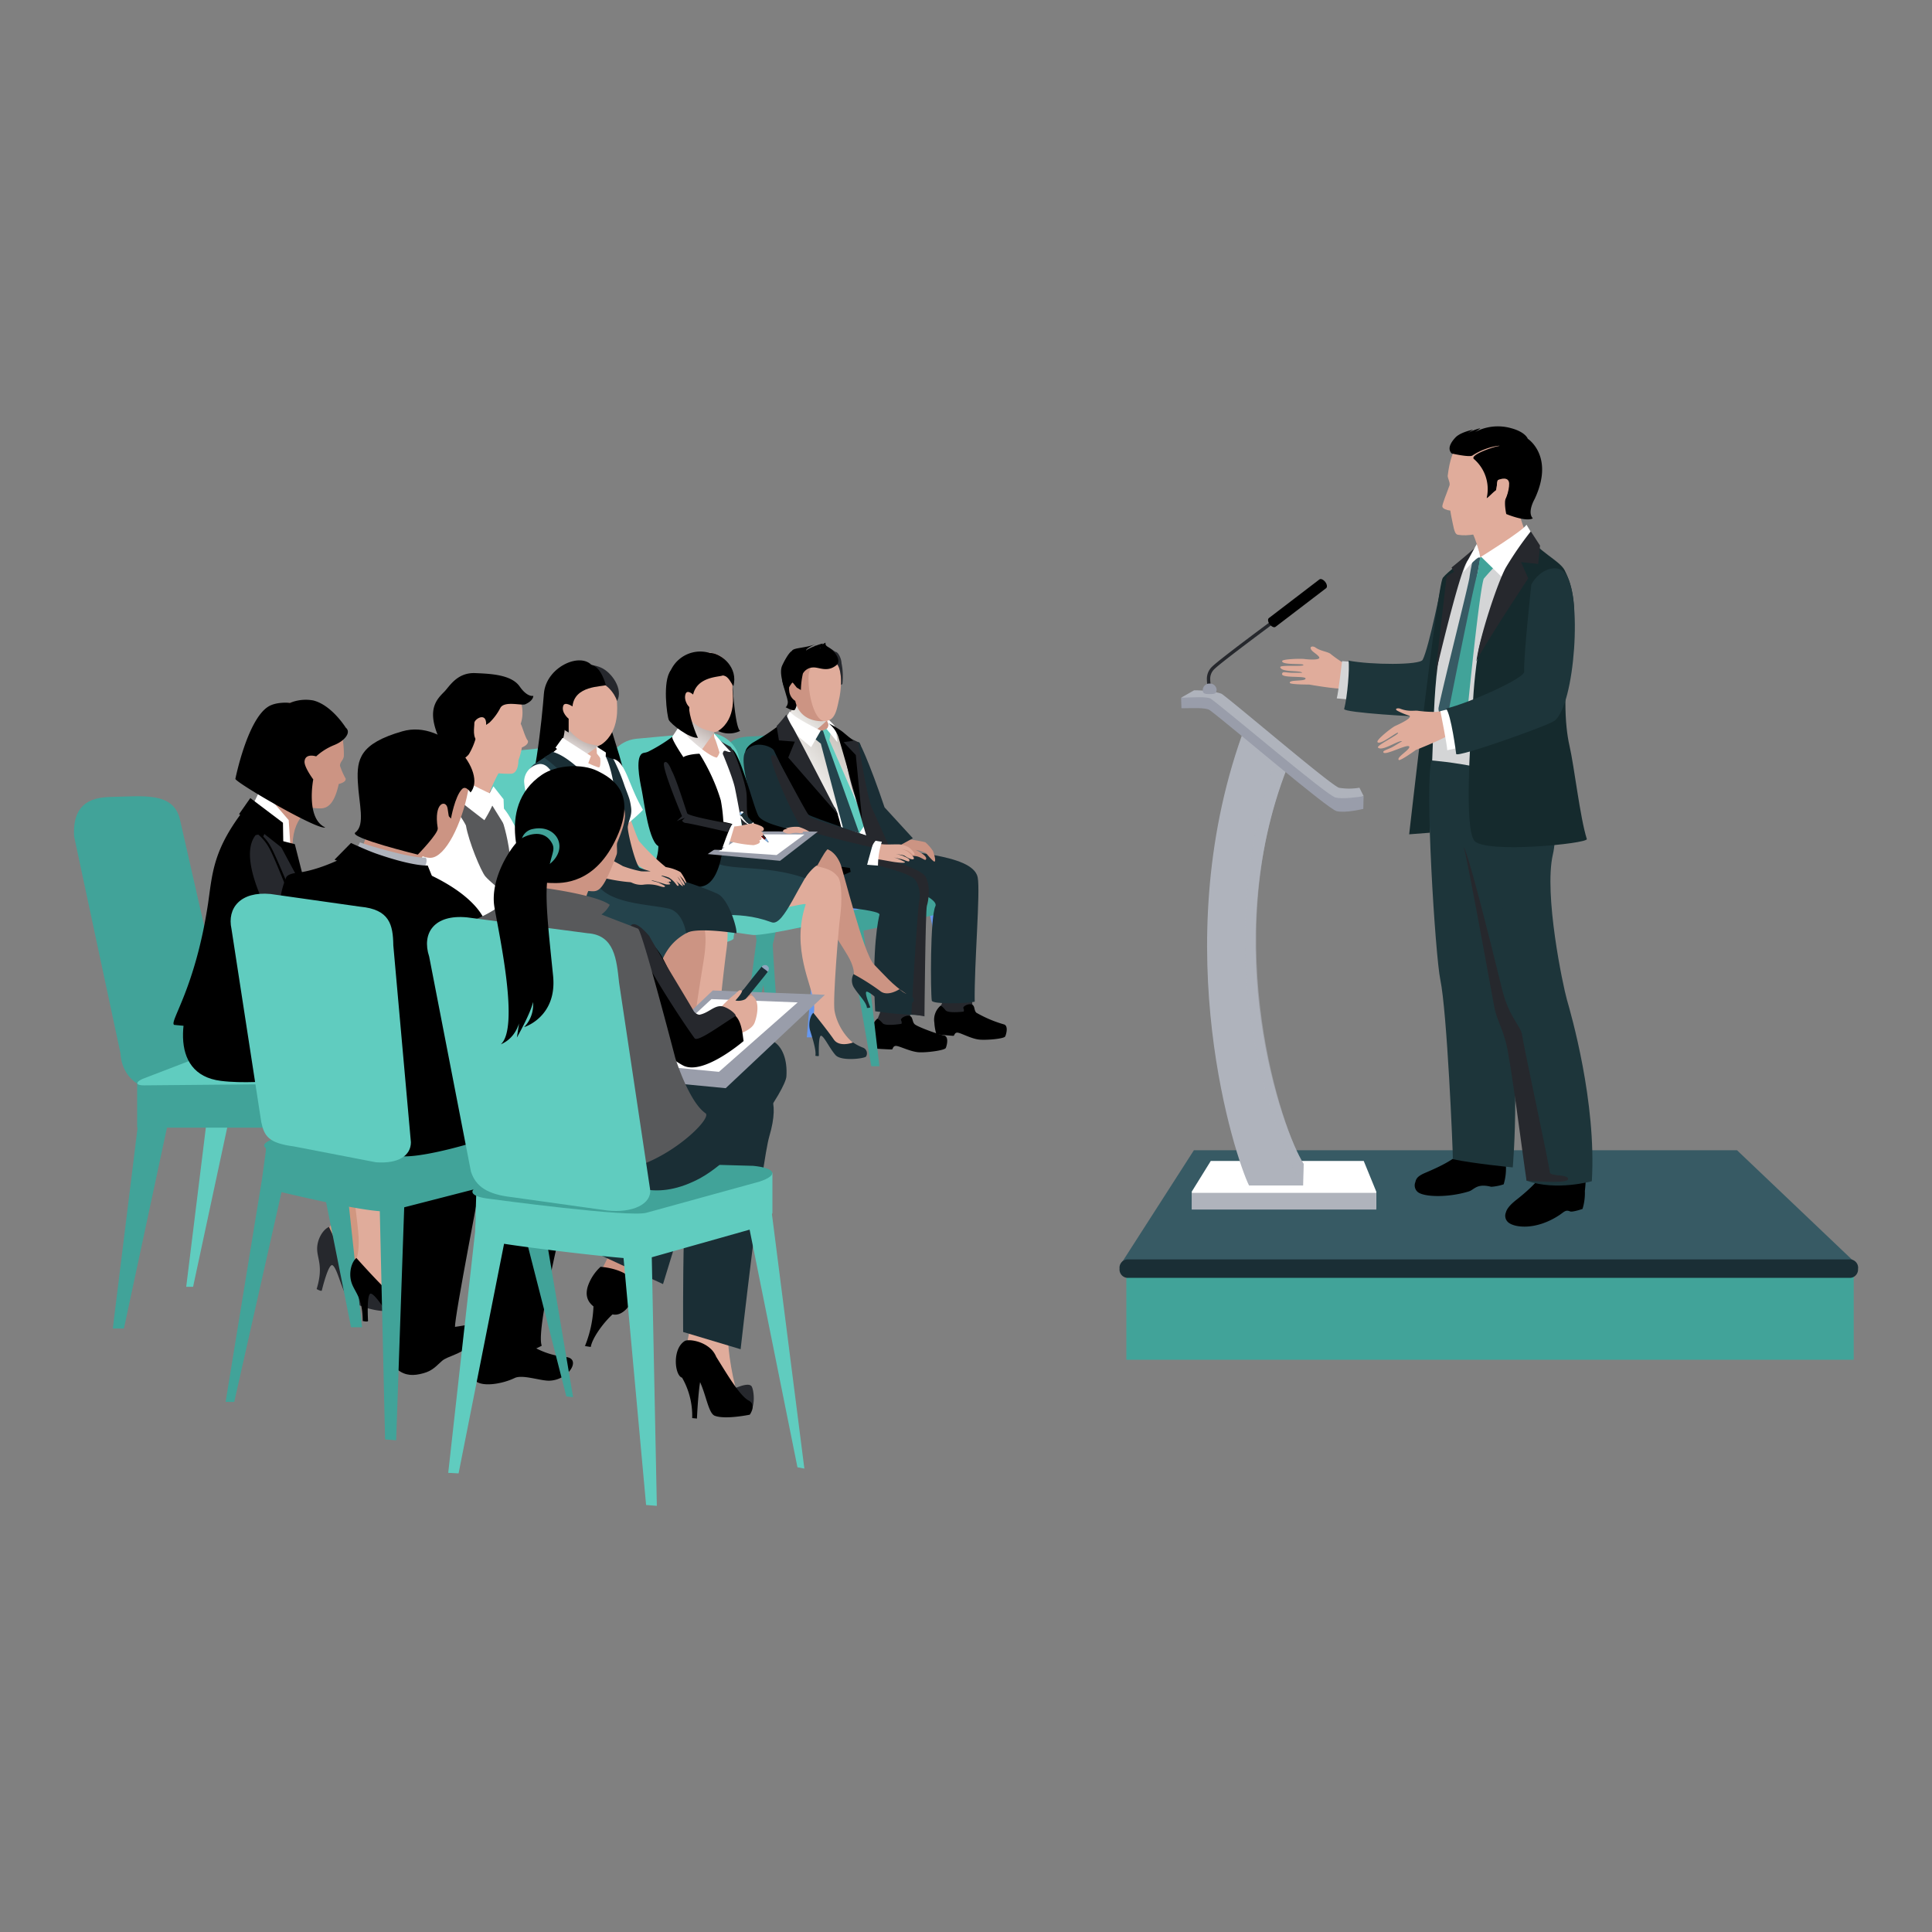 <svg xmlns="http://www.w3.org/2000/svg" xmlns:xlink="http://www.w3.org/1999/xlink" viewBox="0 0 500 500"><rect x="0" y="0" width="500" height="500" fill="#808080" stroke="none"/><defs><style>.cls-1{isolation:isolate;}.cls-2{fill:#26282d;}.cls-3{fill:#6597ef;}.cls-4{fill:#41a399;}.cls-5{fill:#1a2e35;}.cls-6{fill:#cc9483;}.cls-13,.cls-20,.cls-31,.cls-7,.cls-9{mix-blend-mode:multiply;}.cls-7{fill:url(#linear-gradient);}.cls-8{fill:#fff;}.cls-9{fill:url(#linear-gradient-2);}.cls-10{fill:#24434c;}.cls-11{fill:#60ccbf;}.cls-12{fill:#e0ac9b;}.cls-13{fill:url(#linear-gradient-3);}.cls-14{fill:#999daa;}.cls-15{fill:#7aa7d6;}.cls-16{fill:#700000;}.cls-17{fill:#96c3f2;}.cls-18{fill:#4a75dd;}.cls-19{fill:#001c49;}.cls-20{fill:url(#linear-gradient-4);}.cls-21{fill:#d19780;}.cls-22{fill:#a3cce2;}.cls-23{fill:#aac9e2;}.cls-24{fill:#58595b;}.cls-25{fill:#afb3bc;}.cls-26{fill:#8fa4bc;}.cls-27{fill:#375a64;}.cls-28{fill:#d4d5d6;}.cls-29{fill:#1d353a;}.cls-30{fill:#152a2d;}.cls-31{opacity:0.6;}</style><linearGradient id="linear-gradient" x1="215.73" y1="227.42" x2="232.48" y2="215.86" gradientTransform="translate(-64.13 28.75) rotate(-15.63)" gradientUnits="userSpaceOnUse"><stop offset="0" stop-color="#fff"/><stop offset="0.52" stop-color="#c6c0b9"/></linearGradient><linearGradient id="linear-gradient-2" x1="213.13" y1="242.12" x2="229.59" y2="234.6" gradientTransform="translate(-64.13 28.75) rotate(-15.63)" gradientUnits="userSpaceOnUse"><stop offset="0" stop-color="#fff"/><stop offset="1" stop-color="#c6c0b9"/></linearGradient><linearGradient id="linear-gradient-3" x1="162.72" y1="203.55" x2="171.97" y2="186.27" gradientTransform="translate(25.95 -17.24) rotate(4.13)" gradientUnits="userSpaceOnUse"><stop offset="0" stop-color="#fff"/><stop offset="0.13" stop-color="#fbfafa"/><stop offset="0.29" stop-color="#eeebea"/><stop offset="0.47" stop-color="#d9d2d0"/><stop offset="0.66" stop-color="#bcb0ac"/><stop offset="0.71" stop-color="#b3a6a1"/></linearGradient><linearGradient id="linear-gradient-4" x1="130.77" y1="198.63" x2="137.4" y2="186.23" gradientTransform="translate(10.77 3.26) rotate(-1.27)" xlink:href="#linear-gradient-3"/></defs><title>Join hands to co-partner events and branding activities</title><g class="cls-1"><g id="Layer_7" data-name="Layer 7"><path class="cls-2" d="M229.22,253.7a24.33,24.33,0,0,1-2.83,11.45s8.47,2.58,9.16,2.54-.42-8.89-.55-10.94S229.22,253.7,229.22,253.7Z"/><path d="M227.06,263.61a5,5,0,0,0-1.53,4.68,13.35,13.35,0,0,0,.67,3.07s4.06.27,4.64.23c.26,0,.19-1.05,1.23-.89s3.74,1.53,5.8,1.63,6.57-.49,6.89-1.1c.19-.37,1-3-.54-3.28s-6.75-2.21-7.48-2.86-.4-1.89-1.33-2.17-2.48.61-2.21,1.16a1.09,1.09,0,0,1,.11.88s-4.16.71-4.9-.16A5.34,5.34,0,0,0,227.06,263.61Z"/><polygon class="cls-3" points="247.31 266.46 248.62 266.46 243.75 235.25 242.09 231.17 211.3 230.16 211.3 238.05 211.38 238.05 208.81 268.46 210.12 268.46 215.91 238.05 240.59 236.49 247.31 266.46"/><path class="cls-4" d="M213.26,191.5c-3.56-3.78-12.63-1-18.57-.92-5,.11-7.13,1.65-6.71,5.24l3.78,29.87c.39,3.38,4.09,7.6,7.95,6.91s16.22-1.3,20.66-5.11Z"/><polygon class="cls-4" points="225.49 275.93 227.59 275.93 223.47 240.85 243.99 236.31 243.36 230.05 196.37 233.27 196.16 239.9 196.25 239.9 191.52 275.22 192.84 275.22 201.05 239.9 219.4 240.85 225.49 275.93"/><path class="cls-3" d="M197.31,233.63c-1.62,0-1.74-.58-.27-1.25l22.44-3.78c1.47-.68,4.6-.23,6.22-.22l15.77,1.33c1.62,0,2.58.13,1.3,1.14l-19.19,4c-2.45,1-2.83.56-4.44.55Z"/><path class="cls-2" d="M245.88,250.82a23.35,23.35,0,0,1-3.14,10.87s8,2.79,8.68,2.78-.07-8.53-.11-10.5S245.88,250.82,245.88,250.82Z"/><path d="M243.45,260.24a4.78,4.78,0,0,0-1.64,4.43,12.83,12.83,0,0,0,.53,3s3.89.41,4.43.4c.25,0,.23-1,1.21-.8s3.53,1.6,5.5,1.78,6.32-.22,6.65-.8c.2-.34,1-2.86-.39-3.16a32,32,0,0,1-7.06-3c-.67-.64-.31-1.82-1.19-2.13s-2.4.49-2.16,1a1,1,0,0,1,.07.84s-4,.52-4.69-.34A5.18,5.18,0,0,0,243.45,260.24Z"/><path class="cls-5" d="M216.92,217.2s4.32,6.32,5.55,7.44,21,6.89,19.61,9.87-1.26,22.13-.94,24.43c.13,1,8.66.83,11.11.31-.15-9.59,1.51-28.5.77-32.21-1.27-6.34-20.9-6.28-22.55-7.77l-4.56-4.89Z"/><path class="cls-5" d="M203.85,219.72c-3.52,3.51-1.33,12.74,4.44,13.92,2.76.57,19.67,1.66,19.32,3.07-.23.91-2,8.39-1.12,25,5.92.91,9.11.78,12.3,1.12,0,0,.33-17.44.56-27.4.07-3,1.13-5.35.84-6.29-1.68-5.45-14.42-6.72-16.12-7.4s-2.89-4.9-2.89-4.9S205.56,218,203.85,219.72Z"/><path class="cls-6" d="M215.26,182.47c0,1.85-1.61,4.45-.61,5.81s-1,3.36-1.92,3.55-9.41-4.92-9.41-4.92,3.21-6,3-7.46S215.26,182.47,215.26,182.47Z"/><path class="cls-7" d="M214.81,185.36c-.56,1.31-5.87,5.65-7.38,5.94-1.26.24-3.05-4.13-4-4.82a32.31,32.31,0,0,0,2.84-6.17S214.49,184.35,214.81,185.36Z"/><path class="cls-8" d="M203.9,188.8l11.31,31,10.78-2.6-8.13-26.34-3.08-3.2a2.9,2.9,0,0,1-2.77,1.63C210.7,189.33,203.9,188.8,203.9,188.8Z"/><path class="cls-9" d="M214.68,187.32c-.37.65-.52,1.82-2,2s-7.41-.56-8.05-1.43c-.32.48-1.26.55-1.26.55l15.08,24.45,2.53-7.29-3.38-15.26Z"/><polygon class="cls-10" points="213.06 189.06 210.67 189.07 210.52 190.91 212.43 192.45 218.22 214.46 222.37 215.61 222.9 214.31 213.06 189.06"/><polygon class="cls-11" points="224.07 213.12 214.65 191.56 214.98 189.56 214.15 188.56 212.98 189.03 213.65 191.14 222.37 215.61 224.07 213.12"/><path class="cls-8" d="M204.41,184.08c.62,1.46,8,5,8,5l-2.49,4.29-7.33-6.13Z"/><path class="cls-8" d="M213.92,188.67l2.81,3.42s-.34-3.6-.81-4.3a13.94,13.94,0,0,0-2.33-2.24,17,17,0,0,1,.72,1.67A1.39,1.39,0,0,1,213.92,188.67Z"/><path d="M220.15,225.64s-20.58,9.07-20.44,7c.22-3.39.53-11-.3-16.44-.43-2.76-1.76-12.2-2.38-13.29s-4.13-8.33-4.13-8.33,0-1.21,2.11-2.49a61.92,61.92,0,0,0,8.42-5.8s1.68,4.81,3,6.53,8.43,15.29,9.59,16.17C217.26,210.23,220.15,225.64,220.15,225.64Z"/><path class="cls-2" d="M225.51,220.87l-4.1-14.24a73.5,73.5,0,0,1-3.31-16.05l-2.24-2.41a26.19,26.19,0,0,0,6.5,4c.77.39,1.77,9.81,2.22,11,1.52,4,5,12.68,7.26,16.7Z"/><path class="cls-2" d="M203.5,184.92a37,37,0,0,1-2.52,3l.61,3.69,4.11.33L204,196.05l13,14.89s-10.64-20.69-11.81-22.66A20,20,0,0,1,203.5,184.92Z"/><path d="M214.48,187.23a21.63,21.63,0,0,1,3.59,2.16l2.77,2.31-2.51.37,3.15,3.33,1.61,16.55s-5.5-19.29-6.2-21.48A7.77,7.77,0,0,0,214.48,187.23Z"/><path d="M202.43,175.88c0,1.29,1.59,5.06,1.45,6,0,.3-.32,1.19-.58,1.11s1.92,1.15,2.35.74c.92-.89,1.09-6.59.86-6.91S202.43,175.88,202.43,175.88Z"/><path class="cls-6" d="M205.78,176.83c-.22-3.54-1.19-6.91,4.24-7.32,6.78-.53,6.5,3.39,6.93,7.7s-.95,9.54-4.41,9.44c-3.86-.11-6.07-2.26-6.73-5.26a3.39,3.39,0,0,1-1.55-2.54C204.06,177.44,204.49,176.2,205.78,176.83Z"/><path class="cls-12" d="M209.25,175.5c-.07,4.45,1.51,10.74,4,11.11,3,.1,3.31-3.09,4-6.12.47-2.39.73-6.29-.44-8.74-.77-1.57-1.55-2.34-2.8-2.46A6.26,6.26,0,0,0,209.25,175.5Z"/><path class="cls-2" d="M211.91,169.12l-.14-.31s-1.47-.75-1.2-.77.66-.49,1,.21l-.71-1.17,3.34.87a1.86,1.86,0,0,1,1.28.25l1,.68s-.08.53-.2-.2c.74.19,1.47,1.79,1.51,3,.09.37.16.89.22,1.34a19.1,19.1,0,0,1,0,4l-.35.24s.28-4.6-1.48-5.79-5.7.08-5.7.08Z"/><path d="M202.42,172.26c.51-1.12,1.71-3.37,2.52-3.79.38-.89,3.34-.67,6.2-1.79,0,0-2.53,1-2.54,1.71h0c.34-.56,4.54-2.11,4.35-1.77-1.11,1.91-.91.65-.59,1.46.09,0-.14.07-.06.06-.14-.81.74-1.62,1.36-1.81-.22,1.09,1.05,1,1.94,2.14,1.09,1,1.94,2.81.88,3.66-2.45,2-4.51.47-6.13.61a3.13,3.13,0,0,0-2.56,1.58,20.9,20.9,0,0,0-.52,4.26l-1.07-.64-1.11-1.39L203.4,179S201.4,174.52,202.42,172.26Z"/><path class="cls-2" d="M222.7,221.38c5.78.44,15.32,3.27,16.73,5.38,1.55,2.33.83,6.52.45,7.65s-.63,28.62-.63,28.62l-3.39-.59s1.62-28,2.06-29.45-.18-4.72-1.5-5.72c-3.11-2.33-16.61-5-17.5-5S222.7,221.38,222.7,221.38Z"/><path class="cls-6" d="M235.47,217.27a31.84,31.84,0,0,1,4,.7,11,11,0,0,1,2,2.3s.87,2.41.41,2.7c-.28.18-2-1.91-2.26-2.21a11.52,11.52,0,0,0-2.65-.8s3.46,1.63,2.59,2.54c-.24.25-1.23-.78-2.65-.94-1.62-.19-3.54.43-6.52-2.27-.74-.68,1.44-3.89,1.44-3.89Z"/><path class="cls-5" d="M222.14,192.22c-.23-1.57,2.92,5.2,6.78,16.72l7.33,8-5.67,3.11s-3.89-8.55-5-11.11S222.25,193,222.14,192.22Z"/><path class="cls-12" d="M227.55,218.31c.85.44,4.39.11,5.44.24a6.35,6.35,0,0,1,2.35.84c.3.25,1.8,1.6,1.2,1.85-.34.15-1-.83-1.69-1.11a15.15,15.15,0,0,0-2.35-.59,7,7,0,0,1,2.5.9c.4.41,2,1.6,1.38,1.91s-2.47-1-2.47-1l-2.12-.36a17.38,17.38,0,0,1,2,.54c.41.26,2,.75,1.47,1.36-.17.19-1.35-.41-2.09-.57s-1.87-.42-1.87-.42a12.77,12.77,0,0,1,2.87,1.18c.3.39-1.77.15-2.81,0s-4.5-.84-5.36-.84S227.55,218.31,227.55,218.31Z"/><path class="cls-8" d="M228.22,217.84a20.87,20.87,0,0,0-1,6.18l-2.81-.22c.37-4.74,1.8-7,1.33-6.66S228.22,217.84,228.22,217.84Z"/><path class="cls-5" d="M200.3,194.24c.07.2,7.5,15.75,8.89,16.59S226.29,217,226.29,217L224,225.2s-20.29-2.67-23.11-4.3-10.37-23-8-26.36S200,193.35,200.3,194.24Z"/><path class="cls-2" d="M201.63,197.21c1.19,1.93,7.11,13.33,8,14.22s18,5.44,17.18,5.92a6.37,6.37,0,0,0-1.26,1.93s-16.22-3.7-17.85-4.89-9.18-18.07-8-18.81S201.63,197.21,201.63,197.21Z"/><path class="cls-11" d="M163.51,228.26c.8,3.64,2.89,6.94,7.22,6.47L191,232.16c4.38-.48,7.45-2.29,6.83-6l-6.6-30.1c-.68-4.08-5-7-9.7-6.42L164.6,191.2c-4.62.55-7.63,4.3-6.75,8.32Z"/><path class="cls-4" d="M199.77,234.46c-.5,5.21,1.82,33.08,1.82,33.08l-2.11-.07-5.09-33.19Z"/><path class="cls-11" d="M175.32,233.87c-.53,3,1.13,4.53,3.36,5.31,1.2.42,13.41,2.51,16.22,2.79s23.79-4,24.11-6-18.16-5-21-5.24S175.32,233.87,175.32,233.87Z"/><path d="M189.58,176.7c0,1.54.77,12,2,12.44a6.49,6.49,0,0,1-7.9-1.68C181.89,185.09,189.58,176.7,189.58,176.7Z"/><path class="cls-12" d="M187.48,197.23c-.45-1.46-2.62-6.08-2.73-7.18.05-1.18.45-1.78,2-3.15,0,0-7.91-9.53-8.6-5.24-.42,2.62-.84,8-3.52,9.16a27,27,0,0,1-4.56,3.12C168.46,196.93,188.42,200.27,187.48,197.23Z"/><path class="cls-13" d="M185.75,188.29l-7.9,11-4.13-7.88a32,32,0,0,0,2-2.67c1.81-2.8,2.69-8.87,2.69-8.87S182.1,186.55,185.75,188.29Z"/><path class="cls-12" d="M201.38,215.31a8.5,8.5,0,0,1,5.4-1.3,13.09,13.09,0,0,1,3.21,1.54c.4.27-5.94,1.73-6.21,1.54Z"/><path d="M189.5,193.91c2.23,1.38,5.65,15.55,6.83,17.33s6.17,2.82,7.35,3.22-6.7,2.82-7.68,3-4.72-8.93-5.71-13.46A48.15,48.15,0,0,1,189.5,193.91Z"/><path class="cls-6" d="M201.23,222c7.88-2.89,13.62-4.87,16.28,1.58.69,1.67,6,23.33,8.66,26,2.45,2.45,4.83,5.38,8.32,7.59-1.52,2.16-4.25,2.34-7.59-.13-1.82-1.33-4.12-.63-5.05-1.69-2.09-2.38.17-2.17-1.58-6.33s-8.71-11.74-8.51-19.44c.12-4.72-11.44,1.86-11.57.28S201.23,222,201.23,222Z"/><path class="cls-5" d="M220.89,252.1a3.48,3.48,0,0,0,.3,3.76c.89,1.44,3.15,3.64,3.17,5,.9,0,.86-.22.86-.22s-1.73-4.12-.87-4,3,2.22,4.79,3.4,6.29-.22,6.81-.49c1-.49.55-1.82-1-2.25a4.46,4.46,0,0,1-2.13-1.33s-3.1,2.13-5.06.48A58.21,58.21,0,0,0,220.89,252.1Z"/><path class="cls-12" d="M205.16,222.95c9.29,1.64,10,2.09,11.6,3.84,1.15,1.25,1.2,6.71.62,10.77-.27,1.89-1.9,21-1.41,24,.6,3.61,3.33,8.35,7.65,10-2.23,1.67-7.52.11-10.07-3.46-1.37-1.93-2.14-2-3-3.16-1.46-2.06.53-.41.12-5.16s-6-14.13-2.16-25.72c.32-1-20.42,6-25.93-.72C181.53,232,205.16,222.95,205.16,222.95Z"/><path class="cls-5" d="M210.5,262.12c-.83.67-1.35,2.89-.85,4.55s1.68,5.22,1.36,6.56c.89.2.91,0,.91,0s-.19-5.5.64-5.17,2.18,3.32,3.68,5,7.56.88,7.89.37a1.57,1.57,0,0,0-.85-2.32,12.56,12.56,0,0,1-2.5-1.32s-3.53,1.38-5-.78S210.5,262.12,210.5,262.12Z"/><path class="cls-8" d="M178.52,191.92c.94.63,5.82,4.13,7,4.14a3.46,3.46,0,0,0,.17-4.18c-.56-.8,1.5,1.13,2,1.13s5.88,21.94,3.82,23.93-4.86,2.05-6.49.64-10.71-25.41-10.71-25.41Z"/><path class="cls-10" d="M173.55,221c1.31,5.12.55,12.81,3.94,14.37,6.41,3,12.32-.33,22.22,3.32,3.22,1.19,7.18-10.87,11.74-15.82.7-.76-22.75.36-24.71-5.81C184.91,211.23,172.27,216,173.55,221Z"/><path class="cls-5" d="M193.24,214.85l2.42,5.19s10.6-2.21,19-.63c-.86.46-1.71,2-3.09,4.5-1,.33-3.13,3-3.2,3.36-10.5-3.68-19.77-1.72-24-4.35-1.18-.74-2-6.76-2-6.76Z"/><path d="M175.92,189.15c.77-.65,7.61,7.77,10.63,18a42.68,42.68,0,0,1,.59,11c-.1,2.23-1.05,10-5.12,11.16-3.28,1-10.77.26-13.78-1.31-1.41-.73,3-5.19,2-10.83s-.92-9.25-2-12.06a22.35,22.35,0,0,1-1.4-10.14A40.78,40.78,0,0,0,175.92,189.15Z"/><path class="cls-2" d="M185.27,190.92a24.17,24.17,0,0,0,3.64,2.26c1.18.66,4,9.52,4.27,12s-.26,5.58.92,7.35,5.44,4.07,6,4.86-1.38,2-3,2.16-4.2-1-4.4-2.17-1.71-9.65-2.49-13.39S185.27,190.92,185.27,190.92Z"/><path class="cls-8" d="M184.81,189.84c.3.29,3.77,4.33,4.36,4.73-1,.29-1.72-.93-2.07.25a.45.45,0,0,1-.79.25s-.93-3.06-1.18-3.64A2.76,2.76,0,0,1,184.81,189.84Z"/><path class="cls-8" d="M183.86,195.49c-1.84-.86-6-.26-7,.46,0,0-3.24-4.8-2.86-5.32.15-.2,2.27-3.41,2.27-3.41a9.3,9.3,0,0,0,2.16,3.87A46.14,46.14,0,0,0,183.86,195.49Z"/><polygon class="cls-14" points="183.14 221.03 201.88 222.78 211.66 215.21 191.86 215.15 183.14 221.03"/><polygon class="cls-8" points="186.01 220.29 200.98 221.29 208.2 215.96 193.05 215.91 186.01 220.29"/><path class="cls-8" d="M191.75,211a1,1,0,0,0-.14.42.67.67,0,0,0,.23.45,7.91,7.91,0,0,0,2,1.66c.08,0,.11,0,.1-.1s-.29-.49-.35-.49a.52.52,0,0,1-.26,0,11.5,11.5,0,0,1-1.09-1.24c0-.07,0-.12.1-.16A3.81,3.81,0,0,1,191.75,211Z"/><path d="M198.84,217.76s.07.2,0,.23-.23-.07-.23-.07Z"/><path class="cls-15" d="M198.84,217.76a5.12,5.12,0,0,0-.57-.9l-.46.43a6.59,6.59,0,0,0,.85.65Z"/><path class="cls-16" d="M198.28,216.88c-.17-.28-3.25-3.81-3.25-3.81l-.78.72s3.3,3.32,3.57,3.52C198.11,217.06,198.24,216.93,198.28,216.88Z"/><path class="cls-17" d="M192.11,210.67h0l.36-.38s-.43-.53-.85-.15h0c-.41.39,0,.83.07.86l.41-.33h0Z"/><path class="cls-5" d="M194.55,213.32l.12-.09,0,0,.28-.27s-2.38-2.63-2.52-2.73l-.39.36c-.09.07-.21.19-.39.37.09.15,2.48,2.67,2.51,2.7l.3-.22,0,0Z"/><path class="cls-5" d="M195,213.07l-.37.35,3.39,3.68.22-.21C198.11,216.6,195,213.07,195,213.07Z"/><path class="cls-8" d="M191.64,210.13l.39.42.37-.35A.54.54,0,0,0,191.64,210.13Z"/><path class="cls-8" d="M195.1,213l-.18-.19a0,0,0,0,0,0,0l-.4.37.21.23.41-.37A0,0,0,0,0,195.1,213Z"/><path class="cls-12" d="M185.31,214.2c.94.21,3.56-.29,4.53-.31,1.65,0,4.67-.94,5.24-.77a11.31,11.31,0,0,1,2,.71c.75.42.72.86.37,1.2a.66.66,0,0,1-.51.09s.59.39.59.72c0,.64-.35.54-.83.6.56.27.61,1-.23,1,.52.58-.07,1-1.45,1.29a31.9,31.9,0,0,1-5.75-.88,26.52,26.52,0,0,0-4.11-.14Z"/><polygon class="cls-8" points="188.31 212.85 190.15 213.52 188.32 219.62 185.93 218.88 188.31 212.85"/><path d="M166.51,194.87c-2.23.59-1,6.89-.42,9.65s1.86,14,4.61,14.57,16.07.87,16.07.87,2.13-6.23,2.72-6.63-12.4-2.1-13.19-3.68-3.22-10.31-4.69-12.21C170.6,196.14,169.47,194.08,166.51,194.87Z"/><path class="cls-12" d="M202.6,215.19a2.55,2.55,0,0,0,2.4.45,5.11,5.11,0,0,1,2.06,0c.48,0,1.16-.24.52-.52a10.41,10.41,0,0,0-2-.6,4.21,4.21,0,0,0-2.82.27Z"/><path class="cls-12" d="M174.89,176.74c.13-5.83,3.68-8,8.31-7.86s6.5,3.9,6.38,9.72c0,.86,1.16,7.27-3.6,10.49-.94.63-1.55.25-2.55,0C178.9,188.22,174.77,182.56,174.89,176.74Z"/><path d="M186.48,174.81c1.8-.17,2.26,1.16,3.32,2.78,1.3-4.89-3.06-8.3-5.61-8.58s-4.9.57-4.75,1.42S186.48,174.81,186.48,174.81Z"/><path d="M187,174.83c-1.06.4-6.54.3-7.62,4.92,0,0-1.5-1.35-1.93-.21-.66,1.74.95,3.56.95,3.56l-.8,3.05s-3.92-2-4.7-7.93a8.41,8.41,0,0,1,10.52-9.31C185.77,169.67,187,174.83,187,174.83Z"/><path d="M178.37,183c-.26,1.67,1.89,7.49,2.27,7.93-2.19.27-7.07-3.58-7.55-4.61s-1.67-10,.48-12.79c1.51-2,1.26,3.23,1.67,5S178.37,183,178.37,183Z"/><path class="cls-2" d="M173.85,199.48c1.15,2,3.67,10.17,4,11s11,2.66,11.66,2.84a5.57,5.57,0,0,0-1.18,2S178.26,213,177.52,213a1.22,1.22,0,0,1-1-.63l.73-.73-2.1.84,1.36-1.26s-5.45-12.9-4.61-13.84S173.85,199.48,173.85,199.48Z"/><path class="cls-11" d="M133.07,232.62c.77,3.62,4.83,6.13,9.08,5.66l16.92-1.87c4.29-.47,7.3-3.8,6.7-7.46L159.31,199c-.66-4.06-4.93-6.92-9.5-6.37l-19.6,2c-4.52.56-4.48,3.84-3.61,7.84Z"/><path class="cls-18" d="M136.76,241.34c.47,5.52-2.22,40.88-2.22,40.88l2.07-.08,5.42-41Z"/><path class="cls-18" d="M152.77,245.6c.54,6.32-1.58,41.83-1.58,41.83l2.37-.1,5.25-42Z"/><path class="cls-11" d="M135.58,236.3c.16,3.91.36,5.78.79,6.93s16.12,5.17,18.87,5.45,34.92-3.91,34.63-5.88c-.14-1,1.06-2.3-.66-3.41-5.15-3.34-17.44-7.9-19.5-8.11C167,231,135.58,236.3,135.58,236.3Z"/><path d="M153.29,172.33c-3-3.74-12,.28-12.53,7.2-.45,5.84-2.45,26.79-6.06,31.51,5.24,7.14,18.83,2.2,18.83,2.2s5.55-4.78,9.91-1.92c1.11.73-2-12.49-3.89-18.19C158.87,191.08,153.29,172.33,153.29,172.33Z"/><path class="cls-12" d="M180,234.32c7.36-1.58,9.09,3.87,8,11.53-.29,2-2.78,22.57-2.27,25.66a14.27,14.27,0,0,0,8.65,10.12c-2.37,1.77-8,.11-10.66-3.66-1.46-2-2.92.14-3.54-1.3-1.4-3.26.52-2.76.09-7.79s-3-14.31.28-26.81C181.9,237,180,234.32,180,234.32Z"/><path class="cls-19" d="M180.28,271.91a4.84,4.84,0,0,0-1,4.64c.62,1.73,2,5.89,1.72,7.32.95.17,1,0,1,0s-.51-6.33.39-6,2.5,3.93,4.18,5.61,8,.55,8.37,0a1.67,1.67,0,0,0-1-2.42,13.5,13.5,0,0,1-2.71-1.27s-3.67,1.63-5.37-.57S180.28,271.91,180.28,271.91Z"/><path class="cls-6" d="M173.22,236.35c9.19-2.77,10.1,3.83,9,11.48-.29,2-3.8,22.63-3.28,25.71a14.28,14.28,0,0,0,8.65,10.12c-2.37,1.77-8,.11-10.66-3.66-1.46-2-2.92.15-3.54-1.3-1.4-3.26.52-2.76.09-7.79s-4.39-14.82-1.07-27.32C173.78,238.5,173.22,236.35,173.22,236.35Z"/><path class="cls-19" d="M173.5,273.94a4.84,4.84,0,0,0-1,4.64c.62,1.73,2,5.89,1.72,7.31.95.17,1,0,1,0s-.51-6.33.39-6,2.5,3.93,4.18,5.61,8,.55,8.37,0a1.67,1.67,0,0,0-1-2.42,13.49,13.49,0,0,1-2.71-1.26s-3.67,1.63-5.37-.58S173.5,273.94,173.5,273.94Z"/><path d="M156.42,182.32h0Z"/><path class="cls-12" d="M156.84,196.55c-.58,0-.68,0-2.2-1.55-.24-2-1.25-5,.89-6.53,0,0-10.27-11.61-9.33-7.63,2.27,9.65-1.53,12.81-1.7,12.74a34,34,0,0,0-3.92,4c-1.25,2.95-1,8.58,1,13.27s18.33,1.49,18.67.29C160.79,209.16,156.83,196.93,156.84,196.55Z"/><path class="cls-20" d="M156.1,192.2l-9.27,6.57-3.55-3.35a17.3,17.3,0,0,0,1.89-2.75c1.46-2.79,1-7.67,1-7.67S152.52,190.9,156.1,192.2Z"/><path class="cls-12" d="M144.11,180.49c-.09-5.91,3.42-8.2,8.11-8.29s7.34,3.58,7.45,9.48c0,.87.85,7.43-3.85,10.87-.92.68-1.56.31-2.58.14C148.62,192,144.22,186.38,144.11,180.49Z"/><path class="cls-2" d="M153.69,176.58c3-.5,5.45,3,6,4.85,1.71-3.07-1.41-7.44-4.12-8.64s-5.11-.76-5.25.1S153.69,176.58,153.69,176.58Z"/><path d="M156.79,177.31c-1.06.45-8.11.08-8.63,5.51,0,0-2-1.35-2.39-.17-.6,1.79,1.4,3.36,1.4,3.36l0,3.55s-5.87-2.85-5.17-8.88,5.7-9.85,11.16-8.58C155.64,172.67,156.79,177.31,156.79,177.31Z"/><path class="cls-8" d="M144.49,193.59c1,.77,10,5.22,10.59,5,.28-.12.43-1.62.16-3.23-.16-1,1.25.53,1.75.53s4.55,8.53,2.65,10.63-5.21,2.34-6.71.84-11.18-11.47-11.18-11.47Z"/><polygon class="cls-8" points="145.61 190.94 152.93 195.66 151.18 200.42 143.76 193.48 145.61 190.94"/><polygon class="cls-8" points="154.36 193.18 156.8 194.75 156.67 197.85 154.47 195.03 154.36 193.18"/><path class="cls-12" d="M160.65,204.72c.84,2.52,4.16,12.09,4.72,12.93a55.26,55.26,0,0,0,7.58,7.27c1.57,1.32-4.4,1.19-4.4,1.19s-5.94-3.36-7.06-5.73-1.54-13.46-.84-13.74S160.65,204.72,160.65,204.72Z"/><path class="cls-8" d="M158.56,196.4c3.39.5,3.94,6.59,7.84,13.18-1.94,2.1-6.49,5.74-6.64,5.3s-2.34-12.19-2.2-14A26.62,26.62,0,0,1,158.56,196.4Z"/><path class="cls-10" d="M138.19,197.8c-3.92,3.28,1.4,5.94,2.24,9.15.84,6,4.77,15.43,3.37,20.29-1.11,3.84-.26,11.1,3.07,12.64,6.28,2.9,15,.35,23.69,9.44,1,1,1-7.34,12.48-9.75,1.83-.39-22.66-9.64-24.18-15.79a58.26,58.26,0,0,0-17-28.35Z"/><path class="cls-5" d="M158.74,196.43a49.6,49.6,0,0,1,2.94,7.06c1.12,3,1.34,3.31,1.64,5.42s-.56,3.15-.84,5c-.19,1.21,2.07,10.21,3.11,10.69,1.78.82,12.71,3.35,20.09,6.71,2.94,1.34,5.21,9.26,4.89,10.21,0,0-10.47-1.66-13,0,0,0-.71-5.56-4.63-6.4-6.41-1.37-19.28-1.26-19.39-9.86-.08-6.52-.27-9.25-.84-12.09a27,27,0,0,0-3-7.48,31.5,31.5,0,0,0-8.95-9.65,14.27,14.27,0,0,0,2.24-1.47c2.19.6,4.65,2.33,7.33,4.79a36.17,36.17,0,0,0,8.63,6.39c.47.25-.52-6.64-2.24-10.06A7.67,7.67,0,0,0,158.74,196.43Z"/><path class="cls-12" d="M172.4,224.42a11,11,0,0,1,3.67,1.26c.39.32,1.73,2.7,1.51,2.82s-.78-.92-1-1.15-.76-.84-.76-.84,1.54,2.18,1.36,2.52-.9-.73-1.08-1.1a8.12,8.12,0,0,0-.79-1.1s1.81,2.74,1.36,2.52a8,8,0,0,1-2.21-2.1s1.59,1.89,1.08,2-.52-.89-2.4-2.12a8,8,0,0,0-1.85-.52c-.77-.07,1.65,1.14,1.89,1.51s-.38.25-1,0a14.39,14.39,0,0,1-3.52-1.39c-.58-.55-.33-1-.35-1.51S172.4,224.42,172.4,224.42Z"/><path class="cls-12" d="M173.16,227.54c-.4-.21-2.93-1.24-3.2-1.34a8.07,8.07,0,0,1,1.23.21l1.2.37c.64.2,1.21,0,.41-.37a13,13,0,0,0-1.46-.75,11.38,11.38,0,0,0-2.08-.24,23.91,23.91,0,0,1-3.31.08,30.44,30.44,0,0,1-4.76-1.35c-2.75-1.62-9.59-4.9-10-5.31-.56-.56-4.47-8.95-5.59-11.6,0,0-5.73.7-6,2.38s6.1,12.86,7.83,14.12c4.1,3,12.73,4.39,15.63,4.56l.34.08a5.6,5.6,0,0,0,3,.59,9.6,9.6,0,0,1,4,.26c1.31.43,1.57.4,1.69.2s-.69-.51-1.41-.89-2.3-.6-2-.68,3.17.9,3.61,1,1.51.08,1.06-.24-3.19-1.46-3.58-1.63,3.43,1.16,3.71,1.19S173.75,227.84,173.16,227.54Z"/><path class="cls-8" d="M139.72,197.72a4.62,4.62,0,0,0-4.08,4.51c.4,6.09,4.59,14.08,4.59,14.08l8.49-3.9a56.8,56.8,0,0,1-3.34-7C143,199.09,141.52,197.72,139.72,197.72Z"/><path class="cls-21" d="M105.45,267.48c-.87,5,5,16.42,3,18s-14.6,29.78-15,31.89c-1.28,7,2.11,14,6,18.42-3.65.91-7.19-.74-11.37-7.37-1.71-2.7-4.26-4.91-4.27-6.9,0-4.5,1.13-1.5,3.11-7.59s3.05-25.28,10.43-33.37c4.51-4.95,5.91-13.55,7.25-15.37S105.45,267.48,105.45,267.48Z"/><path class="cls-2" d="M85.15,317.53c-1.49.61-3.1,3.08-3.07,5.72s1.65,4.49-.13,10.35c1.21.68,1.33.4,1.33.4s1.75-7.35,2.83-6.52,1.88,4.62,3.37,7.66,9.64,4.59,10.33,4,1.86-2.76.13-4-2-2-2-2A5.48,5.48,0,0,1,92,330.82C89.29,326.65,85.15,317.53,85.15,317.53Z"/><path class="cls-12" d="M94.38,235.77a54.36,54.36,0,0,1,5.52-3.39s1-2.32,2.34-2.94a29.46,29.46,0,0,0,4-2c.63-.45.26.81-.7,1.67a7.66,7.66,0,0,1-1.5,1.07s-.06.58.89.36a13.18,13.18,0,0,0,2.47-.63,33.5,33.5,0,0,1,4.5-1.58c1.12,0-1.38,1.58-2.78,2.45,1.42-.67,3.67-2.15,4.06-1.6.76,1.06-4.29,3.58-4.29,3.58.7,0,4.61-3.05,4.49-2.26-.24,1.45-3.87,3.41-3.87,3.41s3.08-1.79,3.36-1.64c.65.36-2,2.38-3.34,3.46-2.23,1.77-5.93,1.59-7.44,1.73s-5.63,2.68-7.13,4.47S94.38,235.77,94.38,235.77Z"/><path class="cls-22" d="M97.59,233.26c-.6,1.47,0,8.48,0,8.48l-5.9,1.5s.86-7.92,2.2-8.3A22.4,22.4,0,0,0,97.59,233.26Z"/><path d="M96,233.91l-17.53,4.64s-4.74,10.22-3.25,11.51c3,2.57,19.73-3.78,20.07-5.61S96,233.91,96,233.91Z"/><polygon points="84.25 291.14 96.62 283.08 96.25 273.38 81.8 280.09 84.25 291.14"/><polygon class="cls-11" points="102.78 332.73 104.56 332.73 98.83 281.35 95.72 274 53.98 274.51 53.98 285.2 54.09 285.2 48.19 333.03 49.97 333.03 60.22 285.2 93.3 285.2 102.78 332.73"/><path class="cls-4" d="M46.57,212.09c-1.71-7.28-9.59-6-18.2-5.83-7.23.17-9.5,4-9.2,10.16l12,56.13c.3,6.19,5.34,10.27,11.2,9.08s17.91-5.14,17.45-11.31Z"/><polygon class="cls-4" points="90.85 343.49 93.69 343.49 88.11 291.84 104.85 280.96 72.63 275.16 35.49 280.23 35.49 291.84 35.61 291.84 29.19 343.82 32.07 343.82 43.21 291.84 80.55 291.84 90.85 343.49"/><path class="cls-11" d="M37.3,280.89c-2.19,0-2.36-.77-.37-1.68L53.07,273a21.26,21.26,0,0,1,7.61-1.65l32.58.16c2.19,0,4.09,1.29,2.37,2.64l-6.7,3.9a13.44,13.44,0,0,1-7.12,2.44Z"/><path class="cls-12" d="M104.26,267.78c.62,5,3.63,14,2.17,16.14s-6.57,37-6.32,39.09c.8,7.06,6.09,12.77,11.06,15.89-3.22,1.93-7.1,1.39-13-3.74-2.41-2.08-5.5-3.46-6.1-5.35-1.34-4.3.65-1.77.77-8.17s-4.44-25.08.25-35c2.88-6,1.71-14.69,2.47-16.81S104.26,267.78,104.26,267.78Z"/><path d="M92.24,325.56c-1.25,1-2.07,3.85-1.27,6.36s2.89,3.82,2.9,9.95c1.34.3,1.38,0,1.38,0s-.46-7.55.82-7.06,3.14,3.86,5.45,6.35,10.56,1.58,11,.82,1-3.18-1.05-3.9a5.69,5.69,0,0,1-2.5-1.34,5.49,5.49,0,0,1-6.32-.47C98.87,333.08,92.24,325.56,92.24,325.56Z"/><path class="cls-2" d="M71.31,253.61c0,3.87,1.88.35,5.2,2.65s20.1,2.23,26.38,5c3.54,1.57,4.72,2.16,8.46,16.14,3.16,11.82,3,12.79,3,12.79L93.64,301.43s5.61-24.5-10-24.8c-6.56-.12-31-1.68-30.41-8.86s-.93-16.37-.93-16.37Z"/><path d="M57.17,279.73c11.21,1.42,26.43-2.31,31.09,1.49.45,4.87-.14,23-.14,23l19.09-9.94c-.5-8.78-4.35-24.22-7.48-25.88-9.12-4.83-37.17-1.29-38.13-5.46C60.5,258.12,62,253,65,248.59l-12.74,2.82C46.69,261,43.15,278,57.17,279.73Z"/><path class="cls-6" d="M83.27,207.43c-5.46,2.55-8.54,6.29-7.3,15.82.36,2.82-2.79-6-6.56-8.87-3.32-2.53-3.63-3.13-5.93-4.19,2-1.55,8.4-7.33,8.23-13.34S83.27,207.43,83.27,207.43Z"/><polygon class="cls-8" points="64.64 209.94 67.55 203.94 74.72 212.25 75.41 222.86 64.64 209.94"/><path class="cls-2" d="M69.84,213.85c1.69,1.51,8,14.26,8,14.26,1.39,2.9,2.76,4.9,3.08,7.09.44,3.08-1,8.14-2.23,9.45S76.47,251,76.15,253s-.82,11.28-.82,11.28-23,1.72-25.2.54c-1.38-.72,4.3-21.27,5.06-29.17S56,218,64.36,210.55C67.71,212.33,67.31,211.59,69.84,213.85Z"/><path d="M53.86,233.73c-3.34,22.26-10.17,30.78-8.78,31.51,0,0,22,2.21,22.28,1.07,5.27-22.08-1.06-41.9-.46-45.57.43-2.71,1.59-5.85,3.34-7.47A28.81,28.81,0,0,0,63.6,209C55.11,219.79,55,225.89,53.86,233.73Z"/><path class="cls-6" d="M88.42,189.72c-1.52-5.48-5.74-8.71-11.27-8.18-7,.68-12.16,3.85-11.31,12.67s10.07,15.11,17.12,15c2.33,0,3.75-2,4.71-6.31,1-.27,1.91-.69,1.78-1.41a19.11,19.11,0,0,1-1.46-3.3c0-1.11.92-1.41,1-2.57A26.64,26.64,0,0,0,88.42,189.72Z"/><polygon points="64.78 206.54 73.23 212.93 73.34 219.72 61.88 210.68 64.78 206.54"/><path d="M71.73,217.31l4.57,1.16s3,11.93,3.46,13.37S71.73,217.31,71.73,217.31Z"/><path class="cls-12" d="M93.62,254.37c.92.36,6.16.17,7.08.53s5,.09,5,.09.45.54-2.56,1.3c-1.15.29,1.79,1.35,2.65,1.52s2.19.74,1.62.89a2.42,2.42,0,0,1-1.58,0c-.73-.11-1.68-.36-1.68-.36s3.06.55,2.72,1-4,0-4,0,3.3.05,2.65.74-4,.07-4,.07,2.63-.07,2.07.59c-.34.39-3.88.36-4.26.08s-6.95-1.94-7.73-2.58S93.62,254.37,93.62,254.37Z"/><polygon class="cls-23" points="92.54 251.84 95.44 253.55 92.23 261.28 88.42 259.42 92.54 251.84"/><path d="M65.8,214.74C63,214,57.88,218,58.45,223.61c1.08,10.68,10.08,26.31,12.15,28.67C74.31,256.5,88.91,262,88.91,262l5-10.33s-13.21-8.9-13.73-9.75c-1.56-2.53-8.24-19.57-10.12-22.82A11.07,11.07,0,0,0,65.8,214.74Z"/><path class="cls-2" d="M79.61,242.24c-2.53-4.27-8.09-19.61-10-22.86A12.19,12.19,0,0,0,66.86,216a3.43,3.43,0,0,0-.72.15c-5.67,7.2,7,26.87,8.31,28.86,1.13,1.67,10.27,7.52,17,11.81l2.46-5.17S80.12,243.1,79.61,242.24Z"/><path d="M89.49,188.33c1.43,1.14-.14,3.35-3,4.49a15.51,15.51,0,0,0-4.67,2.93s-2.77-.92-3,1.25c-.18,1.46,2.25,4.71,2.25,4.71s-2,10.13,3.1,12.42C82.43,215,61.77,203,60.91,201.6c0,0,3-15,8.35-18.62,2.19-1.49,5.78-1.07,5.78-1.07a10.74,10.74,0,0,1,6-.64C85.85,182.44,89.49,188.33,89.49,188.33Z"/><path class="cls-8" d="M129.06,208c4.48,3,9.16,18.79,10.68,20.35s10.87,10.24,10.87,10.24l-6.31,2.15s-13.37-7.11-13.95-9.54S129.06,208,129.06,208Z"/><path d="M152.06,293c.82,2.72,0,5.55-.59,9.14s-2.57,6.27,1,7.28c.7.2,3.34-.7,4.88-.54,1.92.2,4.86,2.8,7.27,2.95a37.7,37.7,0,0,0,10.28-.87s3.42-4.09-4.64-5.54c-6.26-1.12-9.24-6.88-8.78-12.11C161.61,292,152.06,293,152.06,293Z"/><path d="M141.31,294.2c-1.43,3.05-4.13,8.67-4.67,13.36-.32,2.83,4.49,0,7.62,5.57,3.26,5.8,12,5.54,13.35,5.25s3.12-2.13.18-4.71c-3.12-2.75-7.29-6.94-7.51-9.3a84.41,84.41,0,0,1,.55-9.31Z"/><path d="M126.28,239.09c13.51,3.23,30.64,2.52,36.11,5.84,2.61,1.58,4,5.95,4.09,8.06.41,9.43.57,45.08.57,45.08l-16.64.26s-1.84-30.23,1.82-43.47c1.11-4-38.52-12.63-38.52-12.63S123.09,238.32,126.28,239.09Z"/><path d="M123.75,233.56c1.08.51.81,9.53,2.26,9.57,11.72.32,27.94,6,31.61,9.13,2.31,2,3.68,4.11,3.55,7.36-.47,11.71-7,28.84-7.73,41.2l-15.32-4.42s.89-18,5.91-33.46c.61-1.88-34.22-3.5-36.89-8.31a14.19,14.19,0,0,1-1-11Z"/><path class="cls-12" d="M120.2,187.93c-.26,2-2.33,6.87-4.65,10.54-3.56,5.62-.8,3.29-.8,3.29l11.41,4.79s2.57-7.4,4.81-8.87S120.2,187.93,120.2,187.93Z"/><path class="cls-12" d="M136.59,191.68c-.69-.86-1.45-3.69-1.82-4.34a.12.12,0,0,1,0-.06,9.17,9.17,0,0,0-1-7.79c-.12-.19-1,.1-1.51-.13-3.78-4.06-17.79-2.76-17.72,5.4.12,15.34,14.38,15.58,17.75,15.48.61,0,1.81-.51,1.88-3.49a16.79,16.79,0,0,0,.89-3.31c.93-.36,1.59-.92,1.58-1.49A.42.42,0,0,0,136.59,191.68Z"/><path d="M115,179c1.32-1.34,3.27-5,8-4.8,4.07.17,9.36.4,11.5,3.47,2,2.87,3.51,2.41,3.51,2.41s.13,1.21-2.08,2.19c-.92.41-5.5-1-6.47,1a14.55,14.55,0,0,1-2.81,3.76s-3.4,2.2-3.39,3.5a17.08,17.08,0,0,1-1.9,4.64c-1.56,2.07-5.81,2.8-5.81,2.8s-.19-2.41-2.37-8C110.61,183.38,113.07,180.94,115,179Z"/><path class="cls-12" d="M125.82,187.54c.11-3.45-3.1-1.43-3.06-.42s-.67,4.09,1.16,4.86S125.82,187.54,125.82,187.54Z"/><path class="cls-24" d="M127.57,207.45c-4.21-2.58-13.43-8.68-13.43-8.68-6.27,11.37-9.94,7.8-11.4,31.89-.28,4.65-.07,15.44,2.44,22.06,1.43,3.79,34.63-1.83,34.06-5.78-1.55-10.67-6.66-14.69-6.86-20.52C132,216,128.87,208.25,127.57,207.45Z"/><path class="cls-12" d="M141.94,241.79a12,12,0,0,1,3.46,1.64c.84.73,3.65,1,3.65,1s1.19-.26.64-.71-1.89-.45-1.94-1.1c0-.26-.43-.63,1.18-.08a5.49,5.49,0,0,1,2.31,1.21c.41.36,1.28,1.66,1.82,1.54s-.42-1.39-.83-2.22a7,7,0,0,0-2-1.82s1.47,1.32,2.08,1.83,1.48,2.28,2,2.05-.15-1.47-1-2.55a9,9,0,0,0-2.33-2s1.38,1.06,2.05,1.68c.84.79,1.39,2.7,2,2.23a3.35,3.35,0,0,0-.8-2.91c-1.21-1.33-1.95-2.61-3-3.11-1.82-.85-6.84-.51-7.51-.48S141.94,241.79,141.94,241.79Z"/><path class="cls-12" d="M137.05,238.26a49.36,49.36,0,0,1,6.92.63s2.15.51,3,.85,3.75,1.14,3.57,2c-.1.44-1.48-.23-2.19-.35s-1.82-.23-1.82-.23,4,.57,4.38,1.55c.11.28-1.09.45-1.79.33-.37-.06-2.47-.6-2.62-.62.9.19,3.89.93,3.88,1.25,0,1-2.86.32-3.93.22,1,.18,3.37.89,3.1,1.29-.51.72-6.27.17-7.14,0-1.71-.31-7-1.92-7.18-2.85S137.05,238.26,137.05,238.26Z"/><path class="cls-8" d="M120.58,213.62c.72,4.23,3.87,11.77,5,13.16,2.06,2.47,14.25,11.75,14.25,11.75l-1.38,8.94s-20.82-8.52-24.12-13-8-17.63-5.39-22.65C114.45,201.13,120.58,213.62,120.58,213.62Z"/><path class="cls-8" d="M115.2,198.86c1.49,1.63,12.1,6.9,12.91,7,.27,1.63-2.75,6.41-2.75,6.41l-13.92-10.76Z"/><polygon class="cls-8" points="127.7 203.51 130.32 206.84 130.59 213.62 127.19 208.13 126.28 206.09 127.7 203.51"/><path d="M105.3,302.7s-6.06,39-5.56,48.39c12.56,1.07,18.15-4.75,18-7.52s6.9-38.45,7.14-40.55,5.09-17.56-.55-20.43C105.6,273.07,105.3,302.7,105.3,302.7Z"/><path d="M123.55,288.71c22.43-7.76,31.19-7.83,27.25,6.68-2,7.37-12.52,48.29-10.59,52.88a31.62,31.62,0,0,1-17.79,3.47s.42-40.67,1.27-44.39S123.55,288.71,123.55,288.71Z"/><path d="M123.68,348.12c-1.28,4-2.37,6.08-1.15,8.59s7.19,1.59,10.64-.07c2-1,6.66.74,9,.68,5.09-.14,8.4-5.79,4.22-6.13a20.86,20.86,0,0,1-10.29-3.88C134.26,345.74,123.68,348.12,123.68,348.12Z"/><path d="M103.34,347.76c-.46,2.54-2.55,5.08-.46,6.71s4.17,1.62,6.71.92,3.47-2.08,4.86-3.24,5.09-1.85,6.25-3.47,2.08-6.25,0-5.78-8.1,1.15-8.1,1.15Z"/><polygon class="cls-4" points="60.62 362.82 58.39 362.8 67.79 305.24 68.82 297.76 104.85 305.46 102.52 372.75 99.66 372.52 98.28 312.9 73.17 307.13 60.62 362.82"/><path class="cls-4" d="M135.16,293.12l-31,4.38-4-.55a41.09,41.09,0,0,0-14.42,1l-16.93-1.58v7.49a3.61,3.61,0,0,0,3,4.41s25.52,6.27,29.22,5.1l35-9Z"/><path class="cls-4" d="M104.85,302.83c-5.26,1.17-9-.87-13.52-1.35l-18.85-3.36c-4.43-.47-5.45-1.88-2.23-3.17l17.21-2a30.13,30.13,0,0,1,13.71-2.24l30.39,1.8c5.29.53,7.81,1.74,3.36,3.21Z"/><path class="cls-6" d="M97,204.3c.25,2.52-1.54,11.23-3.19,14.73s-7,7.58-7,7.58l19.8,8s1-14.27,5.34-16.16C114.62,217.26,97,204.3,97,204.3Z"/><path class="cls-6" d="M121.12,204.82c-1.62,8.37-5.79,17-9.64,17.18s-12.71-6.47-13.14-13.91,4.37-14.23,11.65-13.53C117.93,195.32,122.54,197.52,121.12,204.82Z"/><path d="M121.78,205.09c4.39-5.18-6.61-19-17.65-15.83s-11.81,7.24-11.53,13,2,11.24-.65,13.19c-1.84,1.33,16.18,5.72,16.18,5.72s5.38-5.52,5.16-6.83c-1.14-6.85,2.21-7.46,2.55-5.09.26,1.82.32,2,.32,2l.55.6s1-5.7,2.84-7.61C120.56,203.14,121.78,205.09,121.78,205.09Z"/><path d="M92.12,220.28c-6.4,3.52-11.25,5.05-14.89,5.57,0,0-2.72.14-3.18,1.25-6.19,14.85,6.61,27.27,5.95,33.12-2.72,23.91,4.55,32.32,5.37,35.36.4,1.49,8.83,3.31,17.44,3.45,4.67,1.46,24.18-4.33,25.77-5.62.76-2-1-6.53-2.19-11.61-3-12.64-7.72-21.22-7.18-27.75.39-4.78,13.81,3.26,15.28.56s-9-16.17-9-16.17-1.53-5.91-13.8-11.83a36.55,36.55,0,0,1-6.59-4Z"/><polygon class="cls-4" points="137.96 300.27 148.32 361.61 146.57 361.39 132.13 304.96 137.96 300.27"/><path class="cls-25" d="M93.17,218c.66.33,12.92,4.16,17,3.94.95,1.2-1.31,4.27-1.31,4.27s-15.87-4.6-16.42-5.36S93.17,218,93.17,218Z"/><path d="M90.84,218.16l-4.26,4.32s8.85,3.87,12,4.69a43.74,43.74,0,0,0,13.8,1L110.69,224s-3.65.29-13.29-3.07C94.76,220,90.84,218.16,90.84,218.16Z"/><path class="cls-11" d="M106.34,295.61c0,3.44-3.22,5.64-9.08,5.18L76.09,296.7c-6.71-.88-7.69-2.75-8.47-6.28l-7.71-50c-1.19-5.43,2.34-9.78,10.08-9.06l23.22,3.29c7.63.7,8.5,4.68,8.58,10Z"/><path class="cls-6" d="M159.77,218c2.4-6,3.6-9.35-2.35-14.13a36,36,0,0,0-6.43-3.38c-11.48-2.9-14.49,4-16.33,12.47-1.68,7.77.43,13.57,3.28,16.61L136.78,234,151.25,236a12.38,12.38,0,0,1,1-5.41c2.49.15,3.51.88,7.31-9.36C159.88,220.46,159.48,218.68,159.77,218Z"/><path class="cls-6" d="M154.09,331.08c2.33-2.43,9.65-19.85,11.2-25.45,9.79-35.44,13-1.12,9.46,3.13-8.46,10.15-10.4,25.14-11.67,27.92C160.38,342.59,154.09,331.08,154.09,331.08Z"/><path d="M164.13,332c-1.2-2.64-5.49-3.9-8.71-4.15a12.25,12.25,0,0,0-3.21,4.81c-.89,2.57-.1,4.27,1.38,5.43a30.2,30.2,0,0,1-2.18,10.2s-.63,0,1.48.3c.36-2.2,3.06-6.06,5.63-8.43C162.17,341,165.33,334.66,164.13,332Z"/><polygon class="cls-5" points="176.51 316.25 171.59 332.32 154.71 324.52 157.43 314.98 176.51 316.25"/><path class="cls-12" d="M188.6,346.49c-.63,1,1.36,13.19,2.74,15.25s-13.72-13.24-13.72-13.24l2-9.69Z"/><path class="cls-2" d="M187.77,360.12c.7.11,5.48-2.67,6.67-1.44.75.78,1.45,7.28-1.68,7.18C190.06,365.77,187.77,360.12,187.77,360.12Z"/><path d="M193.77,362.47c-2.32-1.22-5.58-6.79-8.42-11.34a6.07,6.07,0,0,0-1-1.63c-2.29-2.57-6.35-3-7.17-2.43-3.29,2.1-2.56,8.95-.66,9.47A19.82,19.82,0,0,1,179.14,367l1.23.12s.24-5.77.81-9.42c1.61,3.53,2.21,8.07,3.78,8.69,2.71,1.06,9.08-.27,9.08-.27S195.9,363.58,193.77,362.47Z"/><path class="cls-5" d="M180.11,284.45c7.38-4.31,24.7-9.81,19,9.59-2,6.74-7.44,55.14-7.44,55.14l-14.87-4.46s-.44-48.77,2.92-54.64S180.11,284.45,180.11,284.45Z"/><path class="cls-11" d="M206.38,379.73l1.79.34-8.4-65.9a1.78,1.78,0,0,0,.13-.2V303.52l-34.45,4.86-4.46-.6a45.5,45.5,0,0,0-16,1.07l-21.74.21-.29,9.72L116,381.17l2.68.14,11.77-59.42c6.34,1,22.65,3,30.92,3.69l5.84,63.91,2.78.22-1.31-64.33L194,318.23Z"/><path class="cls-4" d="M167.44,313.82c-4.11,1.41-40.61-3.55-40.61-3.55-4.93-.52-6.06-2.09-2.48-3.54,0,0,32.24-6.51,37.74-5.94l32.87.93c5.88.59,6.55,2.44,1.6,4.08Z"/><path class="cls-5" d="M154.2,301.92c7.53,5,14.92,9.06,26.19,3.42s22.9-23.38,23.13-26.75c.59-8.53-5.11-14.52-15.81-4.8-8.1,7.35-15.55,6.74-17.35,5.06S154.2,301.92,154.2,301.92Z"/><polygon class="cls-14" points="187.81 281.62 160.53 279 184.47 256.33 213.49 257.45 187.81 281.62"/><polygon class="cls-8" points="186.06 277.39 165.9 275.46 184.12 258.57 206.44 259.42 186.06 277.39"/><path class="cls-6" d="M195.69,258.93a24.11,24.11,0,0,0-1.85-2.38,7.62,7.62,0,0,0-1.37,2c0,.21.32,1.17.9,1.11A16.41,16.41,0,0,0,195.69,258.93Z"/><path d="M185.86,265.46s-.12.39-.06.45.44-.16.44-.16Z"/><path class="cls-15" d="M185.84,265.47a10.59,10.59,0,0,1,1-1.81l.95.77a11.94,11.94,0,0,1-1.54,1.34Z"/><path class="cls-5" d="M186.8,263.7c.29-.56,5.69-7.69,5.69-7.69l1.57,1.26s-5.85,6.77-6.34,7.18A11.05,11.05,0,0,1,186.8,263.7Z"/><path class="cls-26" d="M197.75,251.06h0l-.75-.69c.06-.07.75-1.06,1.61-.39h0c.84.69,0,1.59,0,1.65l-.83-.58h0Z"/><path class="cls-5" d="M192.53,257.2s4.34-6.78,4.59-7l.8.63.79.65c-.15.29-4.79,5.92-4.82,6Z"/><path class="cls-5" d="M192.48,256l.76.61-6,7.46c-.25-.2-.39-.34-.45-.38C187.08,263.14,192.48,256,192.48,256Z"/><path class="cls-5" d="M192.78,256.65l-.55-.33c0-.05,4.65-5.92,4.91-6.13l.75.62L193,257l-.18,0Z"/><path class="cls-26" d="M198.58,250l-.68.86-.75-.62A1,1,0,0,1,198.58,250Z"/><path class="cls-12" d="M190.13,268.09c1.64-.7,4.49-1.59,5.18-3.46s1.16-4.75.06-6.23-1.32-.32-2.45.18a4,4,0,0,1-2.61.35s2.25-2.37,1.55-2.61-.87.39-2,1.24a29.64,29.64,0,0,0-3,2.81,19.24,19.24,0,0,0-2.81,4.68Z"/><path d="M189.65,262.38a2.63,2.63,0,0,0-2.75.19l-2.53.23s-4.6,2.2-5,1.45c-1.36-2.29-5.54-12-7.83-16.24-2.46-4.6-7.54-8-7.54-8-5.6-.64-11.07,1.27-9.29,9.7,2.89,13.78,20,25.12,22.31,26.15,5.28,2.32,15.42-6.44,15.42-6.44C192.18,267.87,192,263.65,189.65,262.38Z"/><path class="cls-2" d="M179.55,261.71c-2.25-3.93-9.19-15.19-11.53-19.49-4.65-5.39-5.07-2-5.07-2,4.51,10.85,15.56,26.83,16.82,28.49.83,1.1,7.46-3.93,10.58-5.73.4-.24-1.37-2-3.38-2.54-2.11-.37-3.5,1.71-6,2.18A2.23,2.23,0,0,1,179.55,261.71Z"/><path class="cls-24" d="M182.59,288.11c-4.35-3-7.83-14.32-7.83-14.32s-8.59-33-9.64-33.45c-3-1.21-6.58-2.51-9.46-3.68a7,7,0,0,0,2.14-2.48c-3-2.39-15.88-4.35-19.36-4.63l-.37,1.41-5-1.1c-1.27,3.8-6.62,6.62-9.58,7.89s-5.77,1.41-4.51,7.32,30.1,55.46,32.53,56.62C165,308.11,185,289.82,182.59,288.11Z"/><path class="cls-11" d="M168.25,307.84c.41,3.78-4.58,6.16-11.13,5.43l-24.59-3.44c-6.44-.72-9.4-2.78-10.65-6.61l-10.81-55.65c-2-6.07,1.29-11,9.84-10.15l31.16,4.1c7,.47,7.49,6.79,8.15,12.81Z"/><path d="M140.26,200.5c3.89-2.64,10.54-2.86,14.32-1s10.27,5.63,5.08,17.1c-5.56,12.3-14.16,12-17,11.92-5.19-.07-6.73-2.34-6.73-2.34S127.63,209.08,140.26,200.5Z"/><path class="cls-4" d="M136.64,217c2.54-1.19,4.49,5.93,4.81,7.19,6.36-4.17,2.74-11-3.51-9.65a3.66,3.66,0,0,0-3,4.27Z"/><path d="M134.59,217.22c-2,1.4-7.94,10-6.62,17.63s6.47,31.14,1.64,35.42c5.7-2.41,5.37-9.65,5.37-9.65l-1.21,7.9s3.62-6.36,4.17-9.21a8.24,8.24,0,0,1-2.3,6.51s8.58-2.59,7.5-13.28c-1.14-11.21-2-18.74-1.58-23.93.66-8,2.7-8.33,1-10.86C140.29,214.4,136,216.22,134.59,217.22Z"/><polygon class="cls-4" points="479.74 328.79 479.74 351.9 291.5 351.9 291.5 328.79 332.1 314.97 418.83 319 479.74 328.79"/><polygon class="cls-27" points="480.05 326.71 290.17 328.21 290.39 326.64 308.98 297.68 449.54 297.68 480.05 326.71"/><path class="cls-12" d="M347.93,171.73a32.17,32.17,0,0,1-3.47-2.41c-.76-.71-2.57-.72-4.06-1.77-.54-.38-1.47-.32-1.15.41s1.43,1.17,2.08,2c.8,1-2.83.72-3.78.59s-5.76,0-5.74.55c0,1.1,5.61.51,5.52,1s-6.14-.1-6,.57c.34,1.42,5.15.73,5.7,1.45h-2.5c-1.19,0-2.36-.3-2.57-.05-1.43,1.67,6.23.66,5.91,1.59-.26.74-4.31.18-4.07,1.07.12.45,5,.43,5,.43s6.65,1.19,9.09,1.07c1.46-.07,5.69,1.45,5.69,1.45l-.78-6.39A17.66,17.66,0,0,1,347.93,171.73Z"/><path class="cls-28" d="M350.65,171.33l-3.33-.23s-1,8.54-1.37,9.64l4.76.46Z"/><path class="cls-29" d="M373.22,150.55c3.83-2.25,6,1.33,6.55,4.08,1.26,6.63-4,30.22-10.26,30.8-2.09.2-21.9-1-21.64-1.95.83-3.06,1.45-10.69,1.13-12.52,5.75,1.13,18.45,1.21,19.19-.21C369.81,167.65,373.22,150.55,373.22,150.55Z"/><path class="cls-28" d="M380.95,144.19c-3.3,0-13.87,34.5-11.76,54.26,3.78,7.15,16.82,2.1,20.18,2.1s11.36-51.29,9.25-53-2.52-5.47-4.2-5.47S383.46,144.16,380.95,144.19Z"/><path class="cls-12" d="M391.31,123.9c-.26,2.49,2.49,11.72,4,15.2s-6.84,4.74-6.84,4.74l-5,1.87s-1.28-6.34-2.93-8.69S391.31,123.9,391.31,123.9Z"/><path class="cls-30" d="M379.37,144.49c-1.8,3.1-5.53,15.27-7.29,27.71-1,7.37-1.14,17.4-1.28,20.63-.44,10.62-.77,22.68-.77,22.68l-5.34.41s7.32-64.68,8.72-66.4S379.37,144.49,379.37,144.49Z"/><path d="M409.87,297.94s-7.29-2.31-8.29,1.32-4,7.21-9.09,11.21c-1.71,1.33-2.56,2.43-2.76,3.3a2.24,2.24,0,0,0,.51,2.49c1.47,1.43,7.09,2.29,13.26-1.75,1.29-.85,1.66-1.51,2.83-1,.61.26,3.23-.64,3.23-.64a14.11,14.11,0,0,0,.6-4.63A35.7,35.7,0,0,0,409.87,297.94Z"/><path d="M389.47,291.59s-7.69-2.4-8.3,1.32c-.86,5.29-6.48,8.14-12.3,10.61-2,.85-2.38,1.51-2.57,2.39a2.25,2.25,0,0,0,.51,2.49c1.47,1.43,7.9,1.61,13.31-.06,1.47-.45,2-2.16,5.8-1.2a12.63,12.63,0,0,0,3.23-.64,14.27,14.27,0,0,0,.59-4.63A35.92,35.92,0,0,0,389.47,291.59Z"/><path class="cls-29" d="M399.52,199s4.34,13.61,2.37,22.09c-2.4,10.34,2.62,34.1,3.62,37.6s7.7,26.53,6.45,47c0,0-9.18,2.62-16.87-.13,0-8.5-2.5-38.74-6.25-44.24-1.41-2.06-3-8.5-3-11.5s-9.25-38.24-8.25-46.24S399.52,199,399.52,199Z"/><path class="cls-29" d="M370.5,196.8c-1.87,5.62.95,50.49,2.25,56.73C374.5,261.91,376,297.4,376,300c5.25,1.13,15.5,2.13,15.5,2.13s2.63-29.61-2.75-49.49c-1.92-7.11,2.75-41.86,4.25-47.86S370.5,196.8,370.5,196.8Z"/><path class="cls-2" d="M378.84,219.33c1.5,5.75,7.72,40.66,8,41.87.75,3.13,1.62,4,2.87,8.5s4.36,29.35,5.36,35.85c4,.25,11,.75,10.75-.5s-4.75-.5-4.75-1.75-6.9-33.2-7.15-35.44-3.4-4.52-5.2-11.9C379.48,218.21,378.84,219.33,378.84,219.33Z"/><path class="cls-12" d="M383.67,112.94c-5.42,0-8,2.06-9,10.13-.07.51.53,1.65.49,2.15,0,.11,0,.21,0,.32-.69,2-2,5.07-1.88,5.6s1.1.89,2.06,1c.17,1.24.42,2.27.6,3.19.46,2.36.74,3,1.44,3.08,2.6.45,5.57-.39,8.43-1,3.91-.81,4.21-6.56,4.82-10.72C391.55,119.84,390.59,112.91,383.67,112.94Z"/><path class="cls-12" d="M390.16,124c.94-1.49,3-1.31,3.38,0s-.55,6-3,6.32S390.16,124,390.16,124Z"/><path class="cls-27" d="M383.13,144.3a4.2,4.2,0,0,1-1.7-.53,54.5,54.5,0,0,0-1.11,5.52c-.06,1.28-6.38,26.09-8,33.79-.33,1.55,1.86,4.9,2.15,4.51C375.57,186.12,383.13,144.3,383.13,144.3Z"/><path class="cls-4" d="M383.13,144.3c-.28.32-.44,3.08-.88,4.5-1.54,5.64-7.9,38-7.9,38a12.48,12.48,0,0,0,5.34-1.74c.07-1.28,3.18-32.33,4.31-35.3,0,0,3.19-3.78,4.41-4.51C388.4,145.21,383.57,143.79,383.13,144.3Z"/><path class="cls-8" d="M395.06,135.8c-1,1.63-11.76,8.28-11.76,8.28l5.28,5.17,8.82-9.53Z"/><path class="cls-2" d="M381.78,141.72c-2.3,2.07-6.12,5.16-6.12,5.16l.64,1.11-1.91,1.11-3,25.86s6.29-27.05,8.35-29.75a27.79,27.79,0,0,0,2.14-2.94Z"/><path d="M375.7,117.36c-1.05-1.05-.56-2.52,1-4.17,1.33-1.38,4.56-2,4.56-2l-2.85,1.77a14,14,0,0,1,4.66-2.13c.25-.05-1.38,1-1.38,1a12.67,12.67,0,0,1,9.44-1c3.69,1,4.26,2.72,4.26,2.72s7,4.52,1.77,15.6c0,0-2,3.44-.46,5-1.83,1-6.88-1.12-6.88-1.12s-.68-3-.07-4.39c1.31-2.88-1.38-5.31-2.16-4.26-.28.37-.07,2.32-.59,2.62s-2.34,2.27-2.23,1.83a10.29,10.29,0,0,0-3.28-10c-1.31-1,4.65-3.1,6.23-3.36s-2.62-.23-6.67,2.43C380.24,118.4,375.7,117.36,375.7,117.36Z"/><path class="cls-12" d="M387.63,124.31c.71-.46,2.88-1,2.94.83s-1.11,5.69-2.68,5.52S387.63,124.31,387.63,124.31Z"/><path class="cls-30" d="M395.63,138.56c2.14,4,8,6.49,9.29,9s3.78,8.42,1.68,19.35-1.68,20.6-.42,26.07,2.7,18.46,4.49,24.16c.38,1.2-26.57,3.84-29.14.41s-1-26.05-.57-32.14c.22-2.88.39-8.82,1.49-15.89,1.23-7.86,5.83-16.46,7.9-20.42C393.74,142.64,395.63,138.56,395.63,138.56Z"/><path class="cls-2" d="M396.17,137.51l2.39,3.68-.47,4.76-4.45-.48,1.86,4.21S383,168.63,382.08,171.17c1-7,5.53-20.41,7.59-24.22A86.7,86.7,0,0,1,396.17,137.51Z"/><path class="cls-12" d="M371.61,184.24a33.43,33.43,0,0,1-4.45-.26c-1.07-.22-2.43.33-4.79-.57-.65-.24-1.51,0-.82.48a17.14,17.14,0,0,0,3.08,1.3c1.28.48-2.6,2.26-3.52,2.67s-5,3.65-4.62,4.18c.63,1,5.16-2.84,5.33-2.37s-5.7,3.29-5.19,3.8c1.09,1.1,5.34-2,6.23-1.64l-2.26,1.37c-1.07.64-2.58,1-2.6,1.37-.07,1.4,6.5-2.33,6.73-1.31.18.8-3.44,2.75-2.72,3.42.35.34,4.41-2.59,4.41-2.59s6.64-2.6,8.77-4c1.28-.87,5.92-1.84,5.92-1.84l-4.23-5.32A18.75,18.75,0,0,1,371.61,184.24Z"/><path class="cls-8" d="M382.18,140.8l-2.47,4.51-1,2.78s3.55-4.09,4.16-3.84S382.18,140.8,382.18,140.8Z"/><path class="cls-8" d="M376.19,183.18l-3.42.86s1.78,8.89,1.78,10.12l4.92-1.1Z"/><path class="cls-29" d="M396.31,151.26c2.26-4.11,6.66-5.3,8.62-3.08,4.72,5.34,2.67,34.48-2.67,38.38-1.78,1.3-25.14,9.59-25.4,8.57,0-.16-1.33-10.26-2.62-11.75,6.26-1.54,20.31-7.85,20.22-9.54C394.25,170.15,396.31,151.26,396.31,151.26Z"/><path class="cls-25" d="M346.57,203.88c-1.94-.48-25.41-20.58-30.26-24.22-.7-.53-4.88-1.07-7.3-1l-3.34,1.9c2.18,0,10,3.64,10.82,4.29,4.85,3.63,26.7,22.4,28.64,22.88s7.78-1.7,7.78-1.7l-1.09-2.17A15.65,15.65,0,0,1,346.57,203.88Z"/><polygon class="cls-8" points="308.41 308.42 313.35 300.45 352.93 300.45 356.19 308.42 356.19 312.59 308.99 312.59 308.41 308.42"/><rect class="cls-25" x="308.41" y="308.71" width="47.78" height="4.32"/><path class="cls-25" d="M333.18,198.56,330.62,196l-9.24-5.63c-19.57,55.27-1.59,109.52,1.87,116.43h14l.14-5.58C331.92,292.77,314.9,245.19,333.18,198.56Z"/><g class="cls-31"><path class="cls-25" d="M337.36,301.21c-5.43-8.44-22-56.89-4.32-102.65L330.48,196h-.18c-18.77,53.55.2,98.22,6.54,110.81h.23Z"/></g><path class="cls-14" d="M345.63,206.4c-2.3-.58-26.48-21.23-32.24-25.55-.83-.63-4.86-.38-7.73-.26l.1,2.71c2.59,0,6.31-.27,7.34.5,5.76,4.32,30.51,25.55,32.81,26.12s6.91-.58,6.91-.58l.08-3.28C351.08,206.35,347.33,206.83,345.63,206.4Z"/><path class="cls-2" d="M312.67,179.2c0-1-.32-2.15-.33-3.38h0a4.33,4.33,0,0,1,1.32-3.26h0c2.1-2.09,17.83-13.67,17.85-13.68h0l.51.69s-15.82,11.66-17.75,13.6h0a3.44,3.44,0,0,0-1.07,2.64h0c0,1.07.32,2.22.33,3.38h-.87Z"/><path d="M330.11,162.22c-.35.27-1,0-1.5-.64h0c-.48-.62-.58-1.35-.23-1.62l13.08-10c.35-.27,1,0,1.51.64h0c.48.62.58,1.35.23,1.62Z"/><path class="cls-14" d="M314.83,178.62c0,1-.77,1-1.73,1H313c-1,0-1.73-.05-1.73-1h0A1.73,1.73,0,0,1,313,176.9h.14a1.73,1.73,0,0,1,1.73,1.73Z"/><path class="cls-5" d="M480.85,328.32A2.17,2.17,0,0,1,479,330.7H291.62a2.17,2.17,0,0,1-1.88-2.38h0a2.17,2.17,0,0,1,1.88-2.38H479a2.17,2.17,0,0,1,1.87,2.38Z"/></g></g></svg>